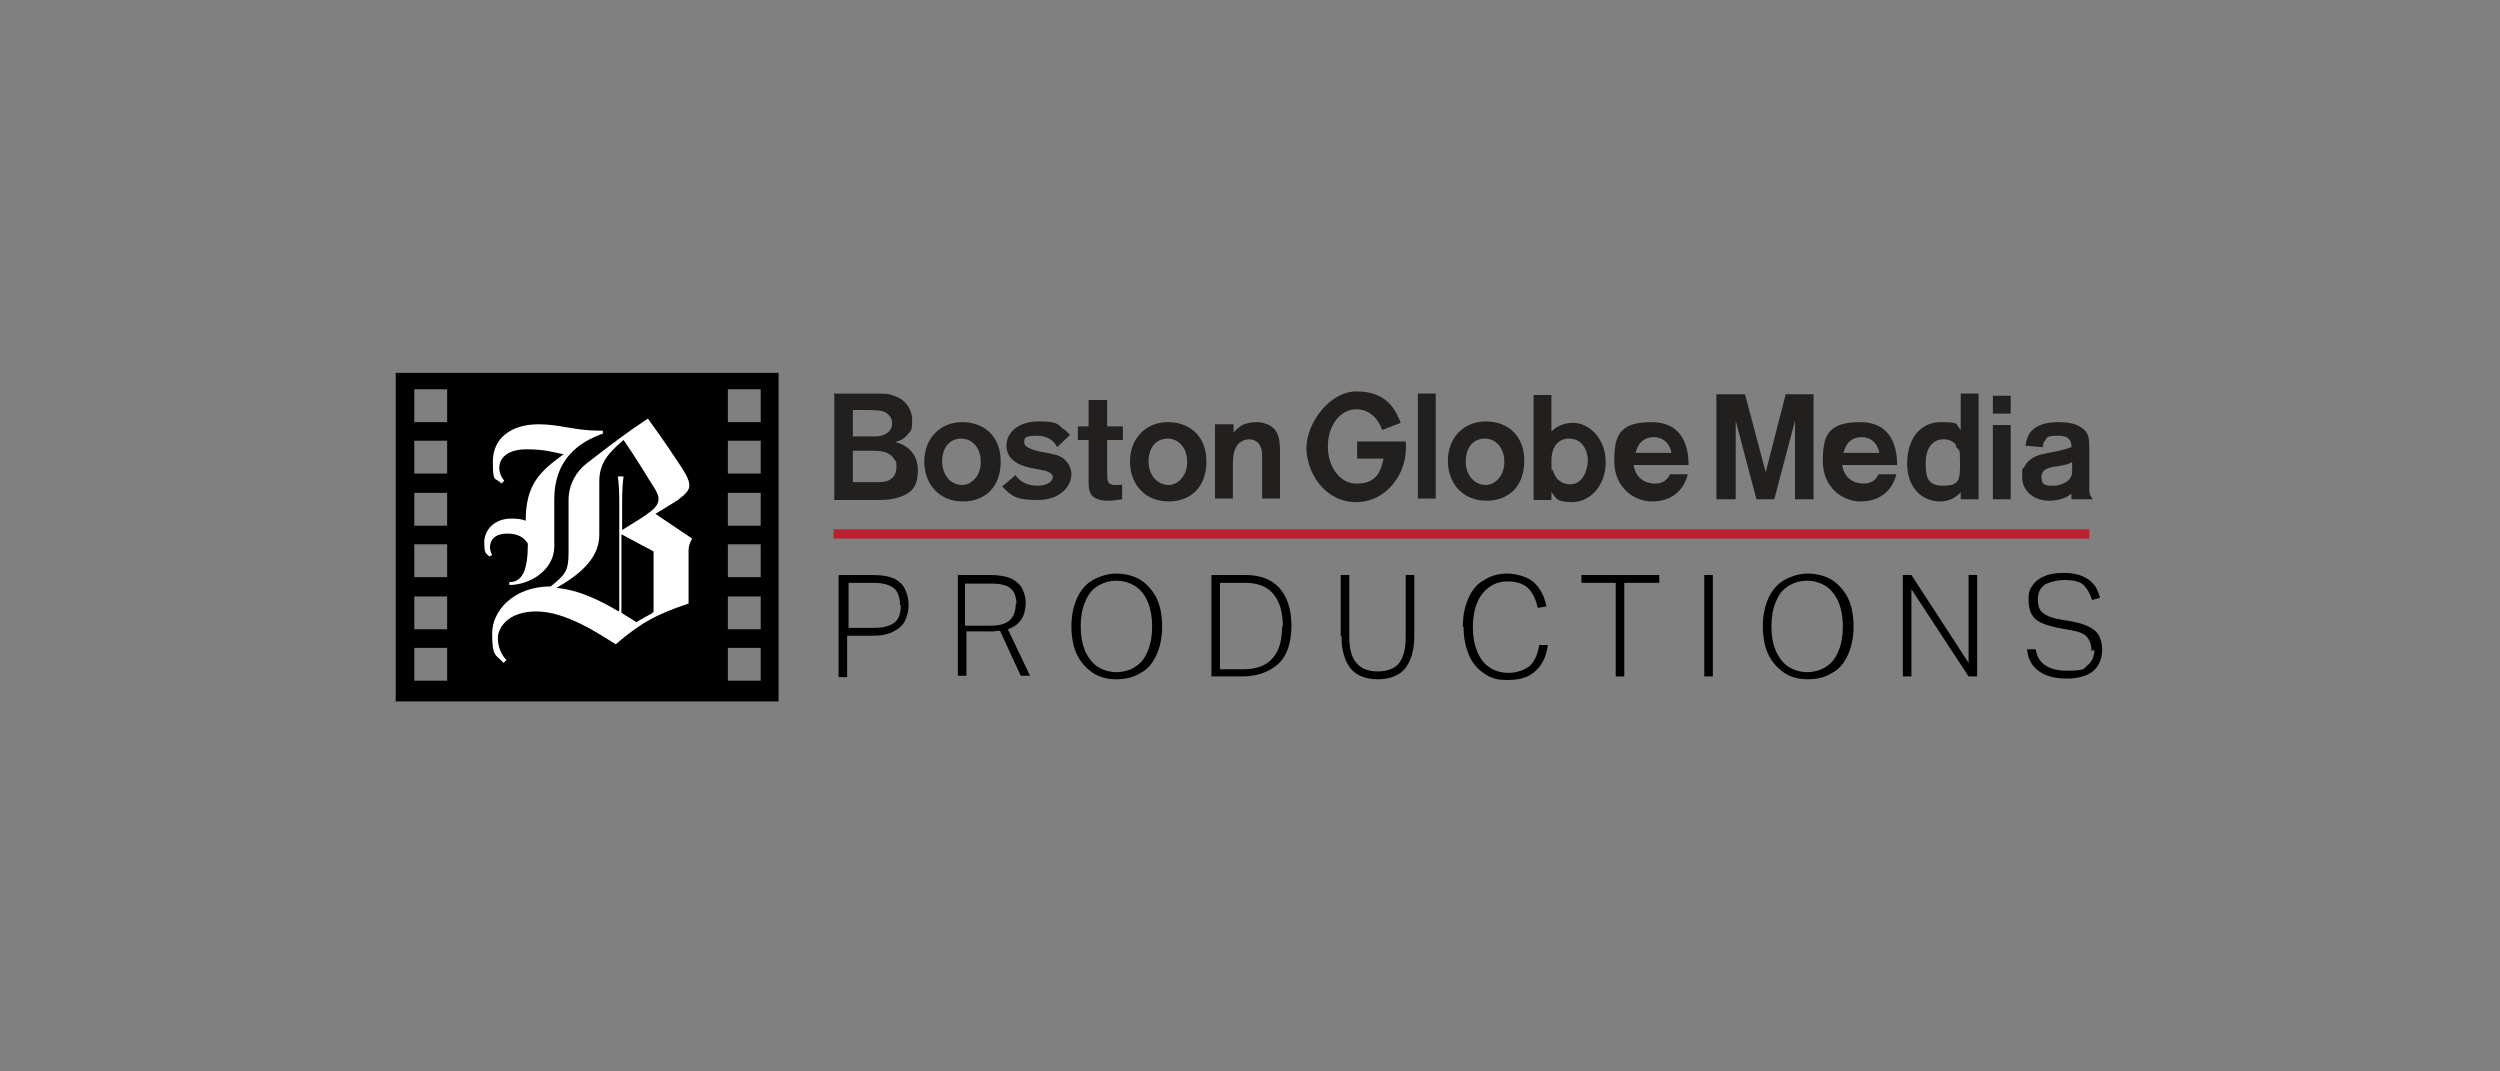<?xml version="1.0" encoding="UTF-8"?> <svg xmlns="http://www.w3.org/2000/svg" id="Layer_1" version="1.1" viewBox="0 0 350 150"><rect x="0" y="0" width="350" height="150" fill="#808080" stroke="none"/><!-- Generator: Adobe Illustrator 29.5.1, SVG Export Plug-In . SVG Version: 2.1.0 Build 141) --><defs><style> .st0 { fill: #b92031; } .st1 { fill: #fff; } .st2 { fill: #221f1f; } </style></defs><path class="st2" d="M116.7,55.1h5.2c2,0,2.5,0,3.2.3,1.5.4,2.6,1.8,2.6,3.4s-.2,1.5-.6,2c-.5.6-1,.9-1.8,1.1,1.6.3,3.2,1.6,3.2,3.9s-.8,3.2-2.6,3.8c-.9.3-1.7.4-3.3.4h-5.8v-14.7h0ZM119.4,57.4v3.7h2.6c.7,0,1.4,0,1.9-.3.6-.3,1-.8,1-1.5s-.3-1.1-.8-1.5c-.6-.3-.9-.4-2.9-.4h-1.8ZM119.4,63.1v4.4h2.7c1.6,0,2.1,0,2.7-.5.4-.3.7-.8.7-1.6s0-.7-.3-1.1c-.7-1.2-2.2-1.2-3.2-1.2h-2.7,0Z"></path><path class="st2" d="M134.8,70.2c-3.3,0-5.4-2.4-5.4-5.6s2.2-5.5,5.3-5.5,5.4,2,5.4,5.5-2.1,5.6-5.3,5.6ZM134.6,61.4c-1.6,0-2.7,1.2-2.7,3.2s1.3,3.3,2.8,3.3,2.7-1.6,2.6-3.3c0-1.7-1-3.2-2.8-3.2h0Z"></path><path class="st2" d="M142.3,66.7c.6.8,1.6,1.3,3,1.3s2.1-.7,2.1-1.2-.7-.8-1.1-.9c-.4-.1-2.1-.4-2.4-.5-2.5-.6-3-2-3-3,0-1.8,1.6-3.4,4.5-3.4s2.7.5,3.4,1c.5.3.8.7,1,.9l-1.8,1.7c-.3-.6-1-1.6-2.9-1.6s-1.7.5-1.7,1,.8.9,2.1,1.2c2.2.4,2.7.5,3.4,1,.6.5,1.1,1.3,1.1,2.2,0,1.6-1.5,3.6-4.7,3.6s-3.7-.6-5-1.9l1.9-1.6h0Z"></path><path class="st2" d="M155,61.3v4.7c0,1.3,0,1.9,1.1,1.9s.7,0,1-.1v2.1c-.7.1-1.2.2-1.8.2s-2.3,0-2.7-1.2c-.2-.4-.2-1.1-.2-2.1v-5.2h-1.5v-1.9h1.5v-3.7h2.6v3.7h2.2v1.9h-2.2Z"></path><path class="st2" d="M163.6,70.2c-3.3,0-5.4-2.4-5.4-5.6s2.2-5.5,5.3-5.5,5.4,2,5.4,5.5-2.1,5.6-5.3,5.6ZM163.5,61.4c-1.6,0-2.7,1.2-2.7,3.2s1.3,3.3,2.8,3.3,2.7-1.6,2.6-3.3c0-1.7-1-3.2-2.8-3.2h0Z"></path><path class="st2" d="M170.2,59.4h2.5v1.2c.1-.2.4-.5.8-.8.6-.5,1.6-.7,2.4-.7,1.2,0,2.2.5,2.7,1.2.6.9.6,2,.6,3.4v6.1h-2.5v-5.3c0-.8,0-1.3-.1-1.6-.2-.9-.9-1.4-1.7-1.4s-1.6.5-1.9,1.2c-.4.8-.4,1.8-.4,2.6v4.5h-2.5v-10.4h0Z"></path><path class="st2" d="M196.8,61.8s.4,3.1-1.5,5.6c-1.8,2.5-4.2,2.9-5.4,2.9-4.5,0-7-4.2-7-7.6s3.2-7.9,7-7.9,5.3,2,6.2,4.4l-2.6,1c-.3-.9-1.3-2.9-3.6-2.9s-4,2.3-4,5.2,1.7,5.2,4,5.2,3.3-1,3.8-3.5h-3.7v-2.4h6.7Z"></path><path class="st2" d="M201,55.1v14.7h-2.5v-14.7h2.5Z"></path><path class="st2" d="M208.1,70.1c-3.3,0-5.4-2.4-5.4-5.6s2.2-5.5,5.3-5.5,5.4,2,5.4,5.5-2.1,5.6-5.3,5.6ZM207.9,61.4c-1.6,0-2.7,1.2-2.7,3.2s1.3,3.3,2.8,3.3,2.7-1.6,2.6-3.3c0-1.7-1-3.2-2.8-3.2h0Z"></path><path class="st2" d="M217.2,55.2v5.2c.8-.8,1.9-1.2,3-1.2,2.3,0,4.6,2.2,4.6,5.5s-2.2,5.6-4.7,5.6-2.3-.8-2.9-1.4v1.1h-2.5v-14.7h2.5ZM219.6,61.4c-1.1,0-2.4.8-2.4,3.1s.1,1.1.2,1.3c.5,2,2.2,2,2.4,2,1.8,0,2.4-1.9,2.5-3.2,0-2.1-1.2-3.2-2.6-3.2h0Z"></path><path class="st2" d="M233.8,66.4c-.3.6-.8,1.3-2.1,1.3s-2.7-.7-3-2.6h7.7c0-2.2-.6-6-5.2-6s-5.2,2-5.2,5.5,2.6,5.6,5.3,5.6,4.4-1.5,5-3.8h-2.6,0ZM231.5,61.2c1.1,0,2.2.6,2.5,2.2h-5c.3-1.4,1.2-2.2,2.5-2.2h0Z"></path><path class="st2" d="M263,66.4c-.3.6-.8,1.3-2.1,1.3s-2.7-.7-3-2.6h7.7c0-2.2-.6-6-5.2-6s-5.2,2-5.2,5.5,2.6,5.6,5.3,5.6,4.4-1.5,5-3.8h-2.6,0ZM260.6,61.2c1.1,0,2.2.6,2.5,2.2h-5c.3-1.4,1.2-2.2,2.5-2.2h0Z"></path><path class="st2" d="M277,55.2v14.7h-2.5v-1c-.8.9-1.8,1.3-2.9,1.3-2.5,0-4.6-1.9-4.6-5.3s1.8-5.8,4.7-5.8,2,.3,2.8,1.1v-5.1h2.5ZM273.9,62.4c-.4-.6-1-.9-1.8-.9-1.7,0-2.5,1.5-2.5,3.2s0,3.3,2.4,3.3,2.4-.9,2.4-3.2-.1-1.6-.6-2.3h0Z"></path><path class="st2" d="M281.5,55.4v2.5h-2.5v-2.5h2.5ZM281.5,59.5v10.4h-2.5v-10.4s2.5,0,2.5,0Z"></path><path class="st2" d="M283.6,62.5c0-.5.1-.9.4-1.6,1-1.8,3.5-1.8,4.2-1.8,1,0,2.2.1,3.1.7,1.2.7,1.2,1.7,1.2,2.9v5.5c0,.8,0,1,.5,1.7h-3c0-.3,0-.7,0-.8-.5.5-1.7,1-3.1,1-2.3,0-3.8-1.5-3.8-3.3s.1-1,.3-1.4c.7-1.5,2.3-1.8,3.4-2,2.1-.4,2.3-.5,3.2-.8,0-.5,0-1.6-1.8-1.6s-1.6.3-1.9.7c-.3.3-.3.6-.3.9l-2.5-.2h0ZM290.1,64.7c-.5.3-1,.4-2.2.6-.9.1-2.1.3-2.1,1.5s.7,1.2,1.7,1.2,2.2-.6,2.4-1.2c.2-.3.2-.6.2-.9v-1.1h0Z"></path><polygon class="st2" points="250 55.2 247.2 66.1 244.3 55.2 240.3 55.2 240.3 69.9 243 69.9 243 69.9 243 58.9 245.9 69.9 248.4 69.9 251.3 58.9 251.3 69.9 251.3 69.9 253.9 69.9 253.9 55.2 250 55.2"></polygon><g><path d="M117.5,80.5h4.8c1.2,0,2.2.2,2.9.5.7.4,1.2.8,1.5,1.5.3.6.5,1.3.5,2.2s-.2,1.6-.5,2.2c-.3.6-.8,1.1-1.6,1.5-.7.4-1.7.6-2.9.6h-3.6v5.8h-1.2v-14.2h0ZM126,84.7c0-1-.3-1.9-.8-2.3-.6-.5-1.5-.8-2.9-.8h-3.5v6.3h3.6c1.4,0,2.3-.3,2.9-.8s.8-1.3.8-2.4h0Z"></path><path d="M134,80.5h4.7c1.2,0,2.2.2,2.9.5.7.4,1.2.8,1.5,1.4.3.6.5,1.2.5,2s-.2,1.7-.6,2.3-1,1.1-1.9,1.4l3.1,6.5h-1.3l-2.9-6.3c-.4,0-.8.1-1.2.1h-3.5v6.2h-1.2v-14.2h0ZM142.3,84.5c0-.9-.3-1.7-.8-2.1-.5-.5-1.5-.7-2.9-.7h-3.5v5.9h3.6c1.3,0,2.2-.3,2.7-.8s.8-1.2.8-2.2h0Z"></path><path d="M150,87.7c0-1.6.3-2.9.8-4,.5-1.1,1.3-2,2.2-2.5s2.1-.9,3.3-.9,2.4.3,3.4.9c.9.6,1.7,1.5,2.2,2.5s.8,2.4.8,4-.3,2.9-.8,4c-.5,1.1-1.2,2-2.2,2.5-.9.6-2.1.9-3.4.9s-2.4-.3-3.3-.9c-.9-.6-1.7-1.5-2.2-2.5s-.8-2.4-.8-4h0ZM151.3,87.7c0,1.3.2,2.4.6,3.4.4.9,1,1.7,1.7,2.2.8.5,1.7.8,2.7.8s2-.3,2.7-.8c.8-.5,1.3-1.2,1.7-2.2.4-.9.6-2.1.6-3.4s-.2-2.4-.6-3.4-1-1.7-1.7-2.2c-.8-.5-1.7-.8-2.7-.8s-2,.3-2.7.8c-.8.5-1.3,1.2-1.7,2.2-.4.9-.6,2.1-.6,3.4Z"></path><path d="M169.6,80.5h4.8c2,0,3.6.6,4.7,1.8,1.1,1.2,1.7,3,1.7,5.3s-.6,4.2-1.8,5.3-2.9,1.8-5,1.8h-4.4v-14.2h0ZM179.6,87.7c0-1.9-.4-3.4-1.3-4.5-.8-1-2.1-1.6-3.9-1.6h-3.6v12.1h3.2c1.9,0,3.3-.5,4.2-1.6.9-1,1.3-2.5,1.3-4.5h0Z"></path><path d="M187.7,89.1v-8.6h1.2v8.7c0,1.6.3,2.8,1,3.6.6.8,1.7,1.2,3,1.2s2.4-.4,3-1.2.9-2,.9-3.6v-8.7h1.2v8.6c0,2-.5,3.5-1.3,4.5s-2.2,1.5-3.8,1.5-3-.5-3.8-1.5-1.3-2.5-1.3-4.6h0Z"></path><path d="M204.8,87.7c0-1.6.3-2.9.8-4s1.2-2,2.2-2.5c.9-.6,2-.9,3.2-.9s2.8.4,3.7,1.2c.9.8,1.5,1.9,1.8,3.4l-1.2.2c-.3-1.2-.7-2.1-1.4-2.8-.7-.6-1.6-.9-2.8-.9s-1.9.3-2.6.8c-.7.5-1.3,1.2-1.7,2.2-.4.9-.6,2.1-.6,3.4s.2,2.4.6,3.4c.4.9.9,1.7,1.7,2.2.7.5,1.6.8,2.7.8s2.3-.4,3-1c.7-.7,1.1-1.7,1.3-2.9h1.2c-.2,1.5-.7,2.7-1.7,3.6-.9.9-2.2,1.3-3.9,1.3s-2.4-.3-3.3-.9-1.7-1.5-2.1-2.5c-.5-1.1-.8-2.4-.8-4h0Z"></path><path d="M226.3,81.6h-4.9v-1.1h10.9v1.1h-4.9v13.1h-1.2v-13.1h0Z"></path><path d="M238.6,80.5h1.2v14.2h-1.2v-14.2Z"></path><path d="M246.8,87.7c0-1.6.3-2.9.8-4,.5-1.1,1.3-2,2.2-2.5s2.1-.9,3.3-.9,2.4.3,3.4.9c.9.6,1.7,1.5,2.2,2.5s.8,2.4.8,4-.3,2.9-.8,4c-.5,1.1-1.2,2-2.2,2.5-.9.6-2.1.9-3.4.9s-2.4-.3-3.3-.9-1.7-1.5-2.2-2.5-.8-2.4-.8-4h0ZM248,87.7c0,1.3.2,2.4.6,3.4.4.9,1,1.7,1.7,2.2.8.5,1.7.8,2.7.8s2-.3,2.7-.8c.8-.5,1.3-1.2,1.7-2.2.4-.9.6-2.1.6-3.4s-.2-2.4-.6-3.4c-.4-.9-1-1.7-1.7-2.2-.8-.5-1.7-.8-2.7-.8s-2,.3-2.7.8c-.8.5-1.3,1.2-1.7,2.2-.4.9-.6,2.1-.6,3.4Z"></path><path d="M266.4,80.5h1.2l8,12.3v-12.3h1.2v14.2h-1.2l-8-12.2v12.2h-1.2v-14.2h0Z"></path><path d="M292.8,91.1c0-.8-.2-1.4-.6-1.9-.4-.5-1.2-.8-2.4-1l-1.7-.3c-1.3-.3-2.4-.6-3.1-1.2s-1-1.5-1-2.7.2-1.6.6-2.1c.4-.6,1-1,1.8-1.3.7-.3,1.6-.4,2.6-.4s2,.2,2.6.5c.7.3,1.2.7,1.6,1.2.4.5.6,1.1.8,1.8l-1.1.3c-.3-.9-.7-1.6-1.2-2.1s-1.5-.7-2.6-.7-2.3.3-2.9.7c-.6.5-.9,1.1-.9,2s.2,1.5.7,1.9c.5.4,1.2.7,2.3.9l1.8.3c1.5.3,2.5.7,3.2,1.3.7.6,1,1.6,1,2.7s-.4,2.2-1.2,2.9-2.1,1.1-3.7,1.1-2.9-.3-3.9-1-1.6-1.7-1.7-3.1h1.2c.3,2,1.8,3,4.4,3s2.3-.3,2.9-.8c.6-.5.9-1.2.9-2.1h0Z"></path></g><rect class="st0" x="116.7" y="74.1" width="175.8" height="1.3"></rect><path d="M99.3,52.2h-43.9v46h53.6v-46h-9.8ZM62.6,95.3h-4.6v-4.6h4.6v4.6ZM62.6,88.1h-4.6v-4.6h4.6v4.6ZM62.6,80.8h-4.6v-4.6h4.6v4.6ZM62.6,73.6h-4.6v-4.6h4.6v4.6ZM62.6,66.3h-4.6v-4.6h4.6v4.6ZM62.6,59.1h-4.6v-4.6h4.6v4.6ZM106.5,95.3h-4.6v-4.6h4.6v4.6ZM106.5,88.1h-4.6v-4.6h4.6v4.6ZM106.5,80.8h-4.6v-4.6h4.6v4.6ZM106.5,73.6h-4.6v-4.6h4.6v4.6ZM106.5,66.3h-4.6v-4.6h4.6v4.6ZM106.5,59.1h-4.6v-4.6h4.6v4.6Z"></path><g><path class="st1" d="M91.5,72.1c2-1.2,2.6-1.6,3.4-2.1,1.2-.9,1.6-1.4,1.6-2s-.2-1.2-1.1-2.6c-1.2-1.8-2.3-3.5-4.7-6.8-3.3,2.2-5.1,3.6-8.6,6.3-1.4,1.1-2.5,2.9-2.5,5.1s0,4.7,0,7.3-.4,3.1-2.5,4.8c-5.1,0-8.2,3.3-8.2,6.6s.5,2.9,1.6,4.1l.4-.4c-.7-.7-1.2-1.8-1.2-3.1s1.3-3.7,5.4-3.7,8.7,3.1,11.1,4.6c3.5-3,5.7-4.2,10.2-5.7v-7.5c0-.5.2-1.1.5-1.6l-5.2-3.5h0ZM86.6,85.6c-2.5-1.5-5.5-3-8.7-3.3,3-1.7,6-4,6-7.4v-7.4c0-2.4.9-3.8,3.4-5.9,2,2.9,2.7,4.2,4.3,6.7.4.6.6,1.2.6,1.5,0,1.3-1.2,2-5.1,4.4v-3.8c0-1.9.1-3,.2-3.7h-.8c.1.8.2,1.8.2,3.7v15h0ZM91.4,85.8c-.9.5-1.5.8-2.3,1.3-.6-.4-1.3-.8-2.1-1.3v-11l4.5,2.4v8.5h-.2Z"></path><path class="st1" d="M84.4,60.7v-.4c-2.6,0-3.9-.3-5.2-.5-1.2-.2-2.3-.4-3.8-.4-3.9,0-6.4,2-6.4,5.2s.3,2.1,1.2,3.1l.4-.4c-.5-.6-.7-1.2-.7-1.8,0-1.4,1.2-2.6,3.8-2.6s3.7.4,5.2.7c-3.3,2.4-5.3,4.2-5.3,9.3-.5-.2-1.1-.3-2-.3-2.5,0-3.8,1.7-3.8,3.3s.2,1.5.7,2l.4-.2c-.2-.4-.3-.7-.3-1.1,0-1.1.8-1.9,2.4-1.9s2.4.6,2.9,1.4c0,3.6-.7,5.4-2.6,5.4v.4c2.9,0,6.3-2.1,6.3-5.4v-6.6c0-5.4,3.2-8,7.1-9.3"></path></g></svg> 